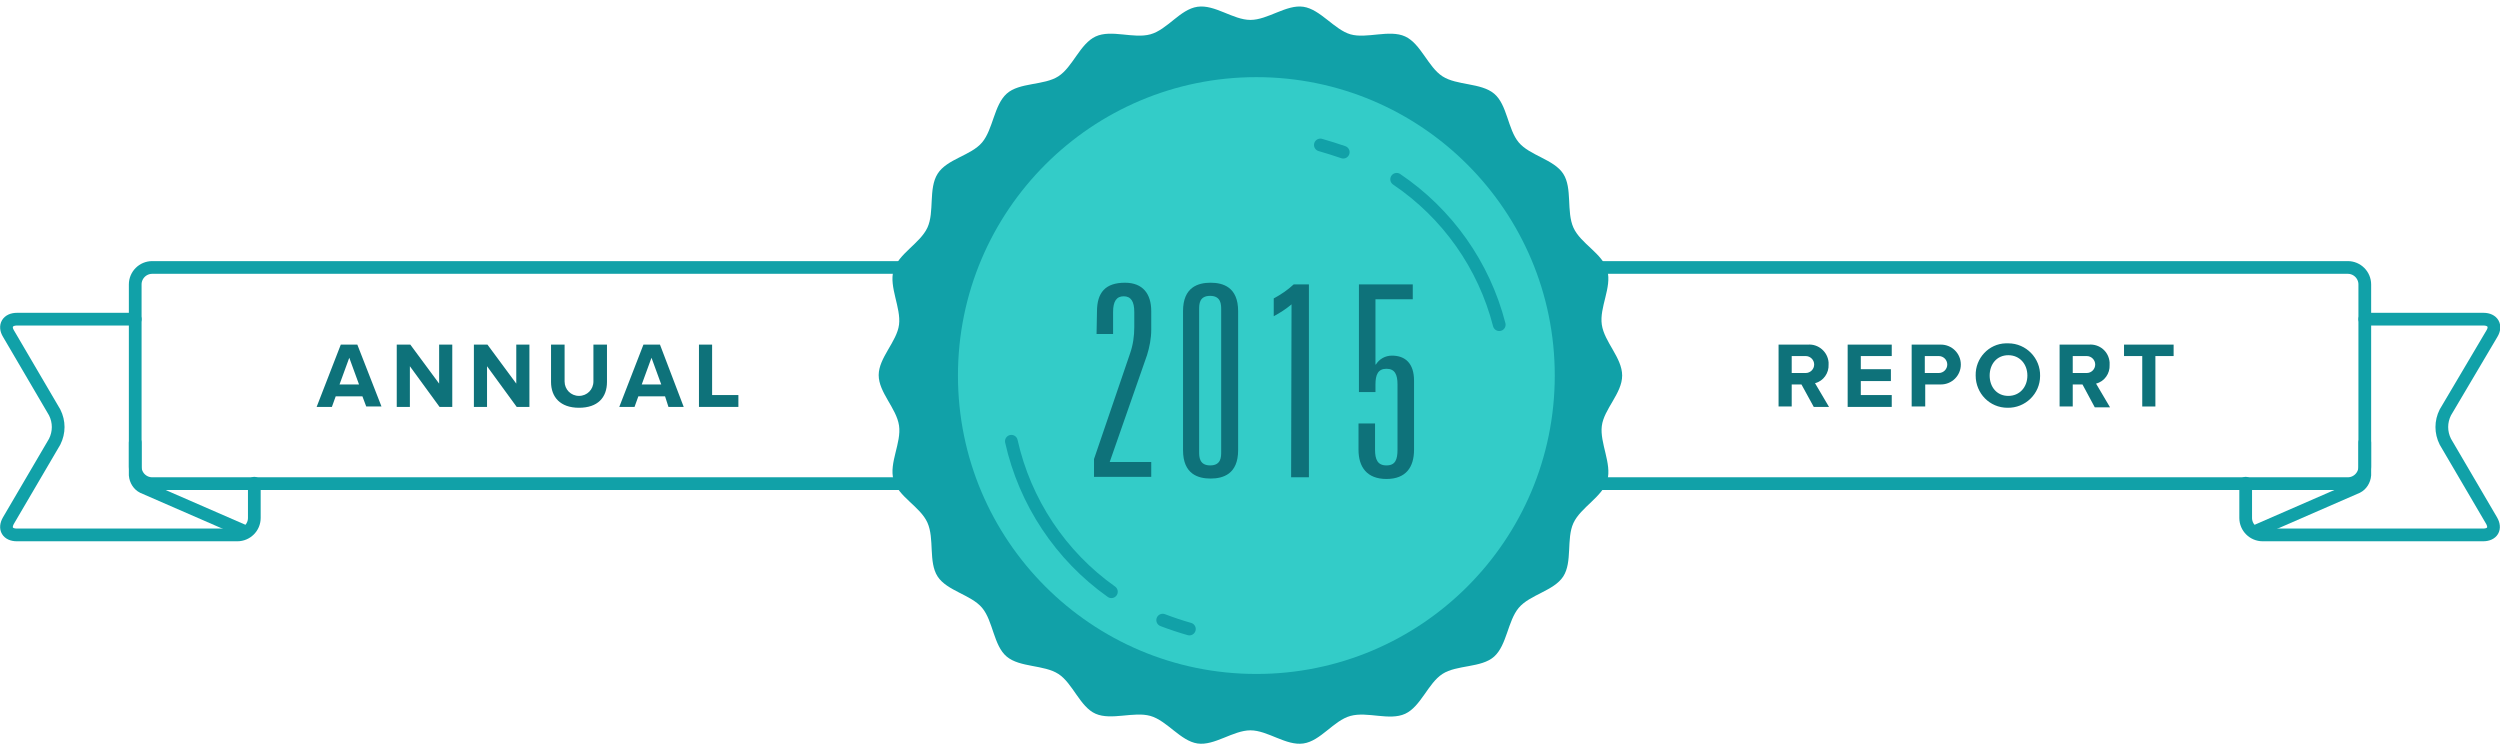 <?xml version="1.0" encoding="utf-8"?>
<!-- Generator: Adobe Illustrator 19.2.1, SVG Export Plug-In . SVG Version: 6.00 Build 0)  -->
<!DOCTYPE svg PUBLIC "-//W3C//DTD SVG 1.1//EN" "http://www.w3.org/Graphics/SVG/1.1/DTD/svg11.dtd">
<svg version="1.1" id="Layer_1" xmlns="http://www.w3.org/2000/svg" xmlns:xlink="http://www.w3.org/1999/xlink" x="0px" y="0px"
	 viewBox="0 0 589.8 177" style="enable-background:new 0 0 589.8 177;" xml:space="preserve">
<style type="text/css">
	.st0{fill:none;stroke:#11A1A8;stroke-width:3;stroke-linecap:round;stroke-miterlimit:10;}
	.st1{fill:#11A1A8;}
	.st2{fill:#33CCC8;}
	.st3{fill:#0E727A;}
</style>
<path class="st0" d="M35.9,63.1h518c2.2,0,4,1.8,4,4v43c0,2.2-1.8,4-4,4h-518c-2.2,0-4-1.8-4-4v-43C31.9,64.9,33.7,63.1,35.9,63.1z"
	/>
<g>
	<path class="st0" d="M31.9,75.3H4c-2.2,0-3.1,1.6-2,3.4l10.9,18.6c1.1,2.2,1.1,4.7,0,6.9L2,122.8c-1.1,1.9-0.2,3.4,2,3.4h52
		c2.2,0,4-1.8,4-4v-8.2"/>
</g>
<path class="st0" d="M31.9,104.4v7.7c0.1,1.2,0.8,2.3,1.8,2.8l24.1,10.5"/>
<g>
	<path class="st0" d="M557.9,75.3h28c2.2,0,3.1,1.6,2,3.4l-11,18.6c-1.1,2.2-1.1,4.7,0,6.9l10.9,18.6c1.1,1.9,0.2,3.4-2,3.4h-52
		c-2.2,0-4-1.8-4-4v-8.2"/>
</g>
<path class="st0" d="M557.9,104.4v7.7c-0.1,1.2-0.8,2.3-1.8,2.8L532,125.4"/>
<path class="st1" d="M382.7,88.6c0,4.2-4.3,7.9-4.8,11.9s2.4,8.9,1.3,12.8s-6.3,6.4-8,10.1s-0.2,9.2-2.4,12.6s-7.9,4.3-10.5,7.4
	s-2.8,8.8-5.8,11.5s-8.8,1.9-12.2,4.1s-5.1,7.7-8.8,9.4s-8.9-0.6-12.9,0.5s-7,5.9-11.1,6.5s-8.4-3.1-12.5-3.1s-8.5,3.7-12.5,3.1
	s-7.2-5.4-11.1-6.5s-9.2,1.1-12.9-0.5s-5.4-7.2-8.8-9.4s-9.1-1.5-12.2-4.1s-3.2-8.4-5.8-11.5s-8.3-4-10.5-7.4s-0.7-8.9-2.4-12.7
	s-6.9-6.1-8-10.1s1.9-8.7,1.3-12.8s-4.8-7.8-4.8-11.9s4.3-7.9,4.8-11.9s-2.4-8.9-1.3-12.8s6.3-6.4,8-10.1s0.2-9.2,2.4-12.7
	s7.9-4.3,10.5-7.4s2.8-8.8,5.8-11.5s8.8-1.9,12.2-4.1s5.1-7.7,8.8-9.4c3.7-1.7,8.9,0.6,12.9-0.5s7-5.9,11.1-6.5s8.4,3.1,12.5,3.1
	s8.5-3.7,12.5-3.1s7.3,5.4,11.1,6.5s9.2-1.2,12.9,0.5s5.4,7.2,8.8,9.4s9.1,1.5,12.2,4.1s3.2,8.4,5.8,11.5s8.3,4,10.5,7.4
	s0.7,8.9,2.4,12.7s6.9,6.1,8,10.1s-1.9,8.7-1.3,12.8S382.7,84.4,382.7,88.6z"/>
<circle class="st2" cx="296.4" cy="88.6" r="70.4"/>
<path class="st3" d="M258.8,73.5c0-4.5,2-6.8,6.6-6.8c4.2,0,6.2,2.6,6.2,6.7v4.4c0,2-0.4,4.1-1,6l-8.8,25.2h9.8v3.5h-13.5v-4.2
	l8.5-24.9c0.7-2,1-4.1,1-6.2v-3.6c0-2.5-0.8-3.7-2.5-3.7s-2.5,1.2-2.5,3.7v5.2h-3.9L258.8,73.5L258.8,73.5z"/>
<path class="st3" d="M279.1,73.4c0-5.7,3.6-6.7,6.5-6.7s6.5,1,6.5,6.7v32.8c0,5.7-3.6,6.7-6.5,6.7s-6.5-1-6.5-6.7V73.4z M288.1,73
	c0-1.1,0-3.2-2.6-3.2s-2.6,2-2.6,3.2v33.6c0,1.1,0,3.2,2.6,3.2s2.6-2,2.6-3.2L288.1,73L288.1,73z"/>
<path class="st3" d="M304.7,71.8c-1.3,1.1-2.7,2-4.2,2.8v-4.2c1.7-0.9,3.3-2,4.7-3.3h3.6v45.5h-4.2L304.7,71.8L304.7,71.8z"/>
<path class="st3" d="M320.6,67.1h12.7v3.5h-8.8V86h0.1c0.8-1.3,2.2-2.1,3.8-2.1c3.1,0,5.2,1.8,5.2,5.9v16.3c0,4.1-1.9,6.9-6.5,6.9
	s-6.6-2.8-6.6-6.9v-6.2h3.9v6.2c0,2.3,0.6,3.7,2.7,3.7s2.6-1.4,2.6-3.7V90.7c0-2.3-0.6-3.7-2.6-3.7s-2.6,1.4-2.6,3.7v1.8h-3.9
	L320.6,67.1L320.6,67.1z"/>
<path class="st3" d="M85.5,93.5h-6.3l-0.9,2.5h-3.6l5.7-14.7h3.9L90,95.9h-3.6L85.5,93.5z M80.1,90.7h4.6l-2.3-6.3L80.1,90.7z"/>
<path class="st3" d="M96.7,86.4v9.6h-3.1V81.3h3.2l6.8,9.2v-9.2h3.1v14.7h-3L96.7,86.4z"/>
<path class="st3" d="M114.9,86.4v9.6h-3.1V81.3h3.2l6.8,9.2v-9.2h3.1v14.7h-3L114.9,86.4z"/>
<path class="st3" d="M130,81.3h3.2V90c0,1.9,1.5,3.4,3.4,3.4c1.9,0,3.4-1.5,3.4-3.4v-8.7h3.2v8.8c0,3.7-2.2,6.1-6.6,6.1
	s-6.6-2.5-6.6-6.1V81.3z"/>
<path class="st3" d="M156.9,93.5h-6.3l-0.9,2.5h-3.6l5.7-14.7h3.9l5.6,14.7h-3.6L156.9,93.5z M151.4,90.7h4.6l-2.3-6.3L151.4,90.7z"
	/>
<path class="st3" d="M164.9,81.3h3.1v11.9h6.2v2.8h-9.3L164.9,81.3L164.9,81.3z"/>
<path class="st3" d="M425,90.7h-2.3v5.2h-3.1V81.3h6.9c2.5-0.2,4.7,1.7,4.9,4.2c0,0.2,0,0.4,0,0.5c0.1,2-1.2,3.9-3.2,4.4l3.3,5.6
	h-3.6L425,90.7z M426,84h-3.3v4h3.3c1.1,0,2-0.9,2-2S427.1,84,426,84z"/>
<path class="st3" d="M435.9,81.3h10.4V84h-7.3v3.1h7.1v2.8h-7.1v3.3h7.3v2.8h-10.4V81.3z"/>
<path class="st3" d="M451,81.3h6.9c2.6,0,4.7,2.1,4.7,4.7c0,2.6-2.1,4.7-4.7,4.7c0,0,0,0,0,0h-3.7v5.2H451V81.3z M457.4,84h-3.3v4
	h3.3c1.1,0,2-0.9,2-2S458.5,84,457.4,84z"/>
<path class="st3" d="M473.8,81c4.2,0,7.6,3.5,7.5,7.7c0,4.2-3.5,7.6-7.7,7.5c-4.2,0-7.5-3.4-7.5-7.6c-0.1-4.1,3.1-7.5,7.1-7.6
	C473.5,81,473.7,81,473.8,81z M473.8,83.8c-2.7,0-4.4,2.1-4.4,4.8s1.7,4.8,4.4,4.8s4.5-2.1,4.5-4.8S476.5,83.8,473.8,83.8
	L473.8,83.8z"/>
<path class="st3" d="M491.3,90.7H489v5.2h-3.1V81.3h6.9c2.5-0.2,4.7,1.6,4.9,4.2c0,0.2,0,0.4,0,0.6c0.1,2-1.2,3.9-3.2,4.4l3.3,5.6
	h-3.6L491.3,90.7z M492.3,84H489v4h3.3c1.1,0,2-0.9,2-2S493.4,84,492.3,84L492.3,84z"/>
<path class="st3" d="M505.4,84h-4.3v-2.7h11.7V84h-4.3v11.9h-3.1V84z"/>
<path class="st0" d="M311.5,34.2c1.8,0.5,3.6,1.1,5.4,1.7"/>
<path class="st0" d="M262.2,139.6c-12-8.5-20.4-21.2-23.6-35.5"/>
<path class="st0" d="M280.6,148.4c-2.1-0.6-4.2-1.3-6.3-2.1"/>
<path class="st0" d="M329.5,42.3c12,8.1,20.6,20.3,24.2,34.3"/>
</svg>
